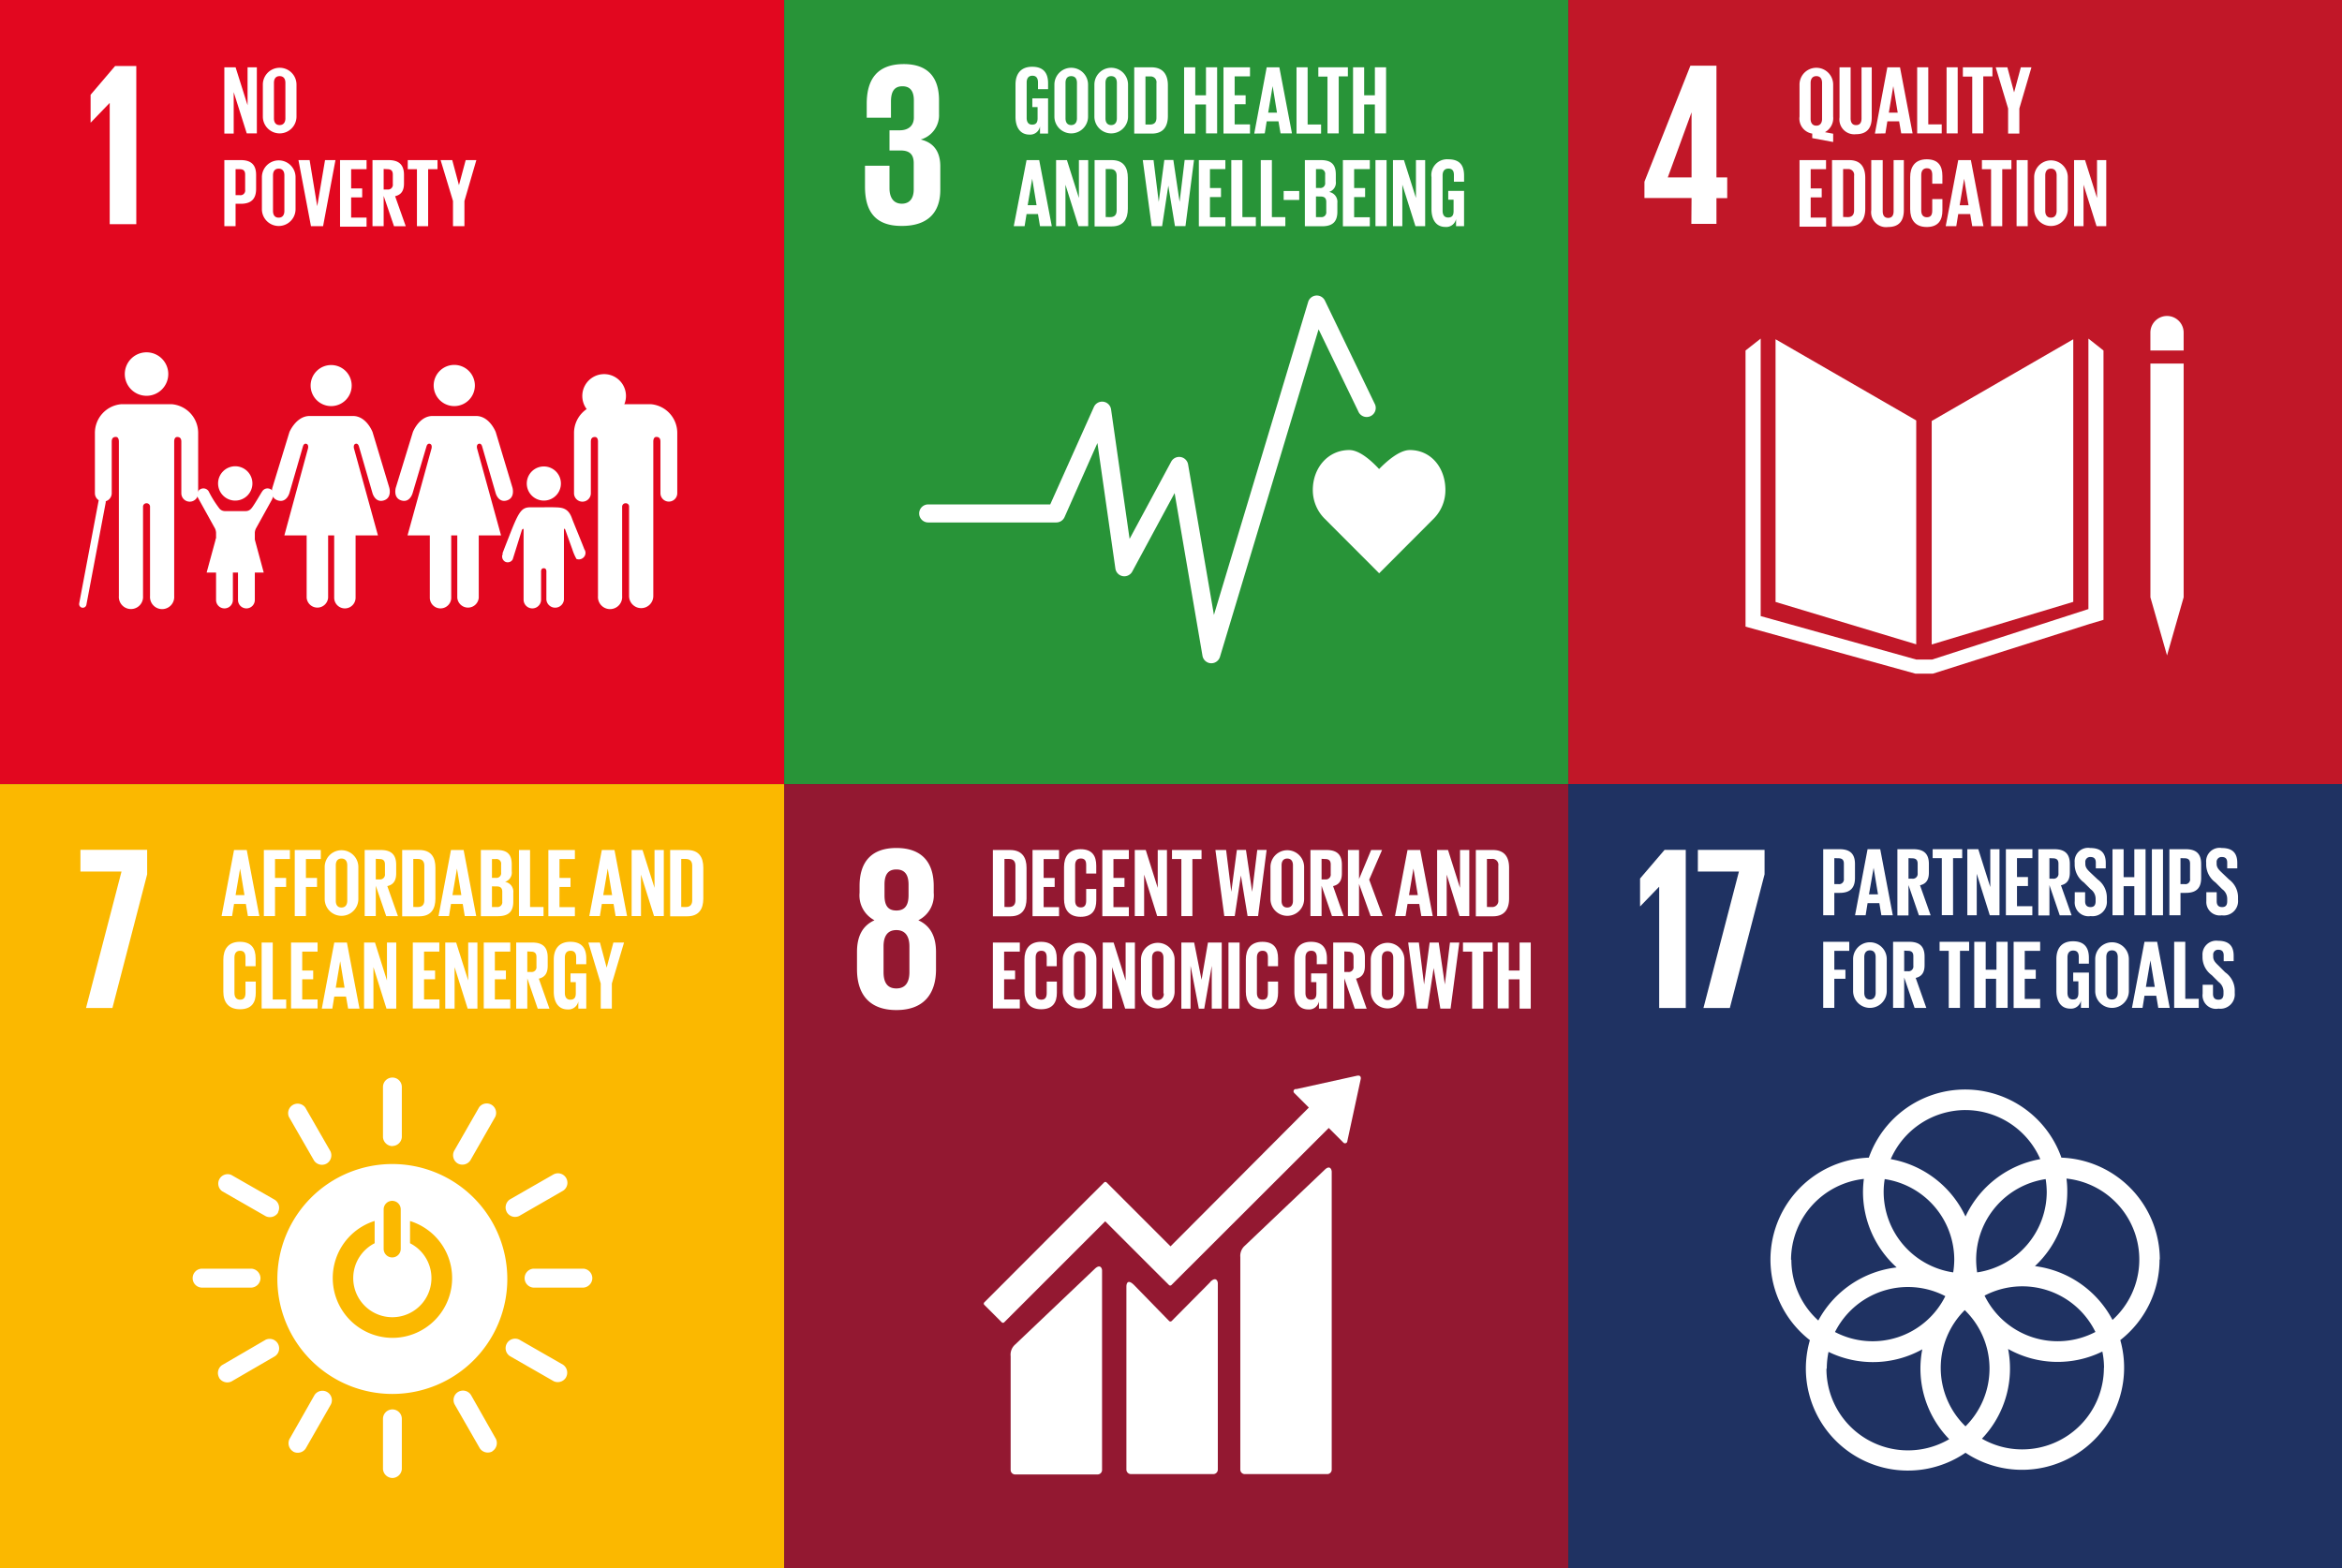 <?xml version="1.0" encoding="UTF-8"?> <svg xmlns="http://www.w3.org/2000/svg" xmlns:xlink="http://www.w3.org/1999/xlink" width="439" height="294" viewBox="0 0 439 294"><rect x="0" y="0" width="439" height="294" fill="#333333" stroke="none"/><defs><clipPath id="clip-sdg4en"><rect width="439" height="294"></rect></clipPath></defs><g id="sdg4en" clip-path="url(#clip-sdg4en)"><g id="Cele-EN-01"><g id="Background"><rect id="Rectangle_1" data-name="Rectangle 1" width="147" height="147" fill="#e2071f"></rect></g><g id="Icons" transform="translate(15.519 66.05)"><path id="Path_1" data-name="Path 1" d="M89.73,56.433a4.094,4.094,0,1,0,.063,0" transform="translate(7.963 -52.345)" fill="#fff"></path><path id="Path_2" data-name="Path 2" d="M99.714,60.06a5.4,5.4,0,0,1,4.921,5.4V76.74a1.577,1.577,0,0,1-3.154,0V67.05c0-.366-.1-.858-.77-.858-.454,0-.555.492-.568.807V96.018a2.271,2.271,0,0,1-4.542,0V79.3a.606.606,0,0,0-.643-.669h0a.631.631,0,0,0-.656.669v16.73a2.271,2.271,0,1,1-4.529,0V67.012c0-.315-.114-.807-.568-.807-.669,0-.77.492-.77.858v9.69a1.577,1.577,0,0,1-3.154,0V65.46a5.413,5.413,0,0,1,4.933-5.4h9.437" transform="translate(6.798 -50.332)" fill="#fff"></path><path id="Path_3" data-name="Path 3" d="M72.152,58.081a3.861,3.861,0,1,0-3.861,3.861,3.861,3.861,0,0,0,3.861-3.861" transform="translate(1.342 -51.861)" fill="#fff"></path><path id="Path_4" data-name="Path 4" d="M62.025,64.825l-3.2,10.422s-.568,1.918,1.047,2.4,2.107-1.388,2.107-1.388l2.586-8.706s.139-.669.643-.53.315.871.315.871l-4.5,16.3H65.2V95.876a2.006,2.006,0,1,0,4.012,0V84.192h1.136V95.876a2.019,2.019,0,0,0,4.025,0V84.192h4.176l-4.492-16.3s-.189-.719.315-.871.643.53.643.53l2.523,8.706s.479,1.867,2.094,1.388,1.06-2.4,1.06-2.4L77.556,64.825s-1.148-3.015-3.684-3.015H65.709c-2.523,0-3.684,3.015-3.684,3.015" transform="translate(-0.151 -49.874)" fill="#fff"></path><path id="Path_5" data-name="Path 5" d="M53.846,58.075a3.848,3.848,0,1,0-3.785,3.861,3.848,3.848,0,0,0,3.785-3.861" transform="translate(-3.442 -51.855)" fill="#fff"></path><path id="Path_6" data-name="Path 6" d="M43.683,64.825,40.491,75.247s-.58,1.918,1.047,2.4,2.145-1.388,2.145-1.388l2.523-8.706s.139-.669.643-.53.315.871.315.871l-4.429,16.3h4.176V95.876a2.019,2.019,0,0,0,4.025,0V84.192h1.136V95.876a2.006,2.006,0,1,0,4.012,0V84.192h4.189l-4.492-16.3s-.189-.719.3-.871.643.53.643.53l2.523,8.706s.492,1.867,2.107,1.388,1.047-2.4,1.047-2.4L59.265,64.825s-1.136-3.015-3.672-3.015H47.468c-2.523,0-3.785,3.015-3.785,3.015" transform="translate(-4.949 -49.874)" fill="#fff"></path><path id="Path_7" data-name="Path 7" d="M81.465,75.715a3.2,3.2,0,1,0-2.271-.943,3.217,3.217,0,0,0,2.271.943" transform="translate(4.961 -47.919)" fill="#fff"></path><path id="Path_8" data-name="Path 8" d="M74.739,84.077a1.11,1.11,0,0,0,.467,1.527,1.072,1.072,0,0,0,1.375-.454l1.741-5.564s.3-.366.3,0V92.694h0a1.64,1.64,0,0,0,3.28,0V87.521s-.088-.719.5-.719.492.719.492.719v5.173a1.653,1.653,0,0,0,3.293,0V79.6c0-.379.214-.1.214-.1l1.363,3.785a9.475,9.475,0,0,0,.77,1.779,1.262,1.262,0,0,0,1.59-.656,1.173,1.173,0,0,0-.126-1.173h0c0-.114-2.044-5.047-2.284-5.715C87,75.4,85.69,75.421,84.416,75.383s-2.019,0-2.019,0H79.874c-1.7,0-2.208.908-4.05,5.652-.265.681-1.148,2.9-1.161,3.028Z" transform="translate(4.004 -46.327)" fill="#fff"></path><path id="Path_9" data-name="Path 9" d="M26.691,56.438A4.075,4.075,0,1,0,22.615,60.5a4.075,4.075,0,0,0,4.075-4.063" transform="translate(-10.667 -52.35)" fill="#fff"></path><path id="Path_10" data-name="Path 10" d="M19.021,60.06a5.4,5.4,0,0,0-4.921,5.4V76.74a1.577,1.577,0,0,0,3.154,0V67.05c0-.366.1-.858.77-.858.454,0,.555.492.568.807V96.018a2.271,2.271,0,1,0,4.529,0V79.3a.631.631,0,0,1,.656-.669h0a.631.631,0,0,1,.656.669v16.73a2.271,2.271,0,1,0,4.529,0V67.012c0-.315.114-.807.568-.807.669,0,.77.492.77.858v9.69a1.577,1.577,0,0,0,3.154,0V65.46a5.4,5.4,0,0,0-4.933-5.4H19.084" transform="translate(-11.829 -50.332)" fill="#fff"></path><line id="Line_1" data-name="Line 1" x1="3.621" y2="19.153" transform="translate(0 28.048)" fill="none" stroke="#fff" stroke-linecap="round" stroke-miterlimit="10" stroke-width="1.372"></line><path id="Path_11" data-name="Path 11" d="M31.447,73.113a1.148,1.148,0,0,0-.984-.543,1.173,1.173,0,0,0-1.173,1.161,2.157,2.157,0,0,0,.114.517L32.646,80.1a2.145,2.145,0,0,1,.189.77V93.489h0a1.577,1.577,0,1,0,3.154,0V88.53s-.088-.707.479-.707.479.707.479.707v4.958a1.577,1.577,0,1,0,3.154,0V80.872a2.044,2.044,0,0,1,.2-.77l2.99-5.4a5.311,5.311,0,0,0,.366-.971,1.173,1.173,0,0,0-1.173-1.161,1.148,1.148,0,0,0-.984.543h0c-.1.076-1.59,2.738-2.082,3.243a1.35,1.35,0,0,1-1,.467H34.476a1.35,1.35,0,0,1-1-.467A19.919,19.919,0,0,1,31.447,73.113Z" transform="translate(-7.854 -47.058)" fill="#fff"></path><path id="Path_12" data-name="Path 12" d="M35.6,75.715A3.217,3.217,0,1,0,32.4,72.5a3.217,3.217,0,0,0,3.2,3.217" transform="translate(-7.04 -47.919)" fill="#fff"></path><path id="Path_13" data-name="Path 13" d="M36.05,77.94l3.634,2.65L41.4,86.936H30.7l1.729-6.346Z" transform="translate(-7.485 -45.653)" fill="#fff"></path></g><g id="NUMBERS_ONLY" data-name="NUMBERS ONLY" transform="translate(16.982 12.377)"><path id="Path_14" data-name="Path 14" d="M17.005,16.762h.038v22.7h4.984V9.81H18.053L13.46,15.2v5.2H13.5Z" transform="translate(-13.46 -9.81)" fill="#fff"></path></g><g id="Text_layer" data-name="Text layer" transform="translate(42.052 12.617)"><path id="Path_15" data-name="Path 15" d="M35.084,14.656v7.772H33.33V10h2.107l2.246,7.116V10h1.741V22.39H37.531Z" transform="translate(-33.33 -10)" fill="#fff"></path><path id="Path_16" data-name="Path 16" d="M39.05,19.217V13.224a3.154,3.154,0,0,1,6.308,0v5.993a3.154,3.154,0,1,1-6.308,0Zm4.227.328V12.9c0-.744-.328-1.262-1.085-1.262s-1.06.543-1.06,1.262v6.649c0,.744.328,1.262,1.06,1.262S43.277,20.29,43.277,19.545Z" transform="translate(-31.833 -9.982)" fill="#fff"></path><path id="Path_17" data-name="Path 17" d="M33.33,23.79h3.091c2.094,0,2.864,1.047,2.864,2.776v2.612c0,1.741-.77,2.8-2.864,2.8h-.984v4.2H33.33Zm2.107,1.7v4.87h.77a.883.883,0,0,0,1.022-1.022V26.49c0-.669-.3-1-1.022-1Z" transform="translate(-33.33 -6.391)" fill="#fff"></path><path id="Path_18" data-name="Path 18" d="M38.91,32.977V26.984a3.154,3.154,0,0,1,6.308,0v5.993a3.154,3.154,0,1,1-6.308,0Zm4.214.328V26.644c0-.744-.328-1.262-1.072-1.262s-1.06.53-1.06,1.262v6.662c0,.744.328,1.262,1.06,1.262S43.124,34.05,43.124,33.305Z" transform="translate(-31.87 -6.381)" fill="#fff"></path><path id="Path_19" data-name="Path 19" d="M51.279,23.79,48.958,36.18H46.687L44.34,23.79h2.094l1.426,8.643h0l1.464-8.643Z" transform="translate(-30.449 -6.391)" fill="#fff"></path><path id="Path_20" data-name="Path 20" d="M50.52,23.79h4.971v1.7H52.6V29.1h2.069V30.78H52.6v3.785h2.889v1.7H50.52Z" transform="translate(-28.831 -6.391)" fill="#fff"></path><path id="Path_21" data-name="Path 21" d="M57.434,30.5V36.18H55.34V23.79h3.028c2.107,0,2.877,1.047,2.877,2.776v1.59c0,1.337-.479,2.12-1.665,2.4l1.993,5.627h-2.2Zm0-5.047V29.3h.694a.9.9,0,0,0,1.022-1.022V26.49c0-.669-.3-1-1.022-1Z" transform="translate(-27.57 -6.391)" fill="#fff"></path><path id="Path_22" data-name="Path 22" d="M60.58,23.79h5.577v1.7H64.4V36.18H62.3V25.493H60.58Z" transform="translate(-26.199 -6.391)" fill="#fff"></path><path id="Path_23" data-name="Path 23" d="M69.926,31.461V36.18H67.782V31.461L65.46,23.79h2.183L68.9,28.484h0l1.262-4.694H72.16Z" transform="translate(-24.922 -6.391)" fill="#fff"></path></g></g><g id="Cele-EN-03" transform="translate(147)"><g id="Background-2" data-name="Background"><rect id="Rectangle_2" data-name="Rectangle 2" width="146.987" height="147" fill="#289438"></rect></g><g id="Icons-2" data-name="Icons" transform="translate(25.335 55.401)"><path id="Path_24" data-name="Path 24" d="M103.385,74.364c0-4.138-2.65-7.494-6.674-7.494-2.006,0-4.429,2.208-5.753,3.558-1.262-1.35-3.571-3.558-5.589-3.558-4.012,0-6.838,3.356-6.838,7.494a7.57,7.57,0,0,0,2.132,5.286h0L90.97,89.972l10.3-10.321h0A7.57,7.57,0,0,0,103.385,74.364Z" transform="translate(-4.784 -37.901)" fill="#fff"></path><path id="Path_25" data-name="Path 25" d="M74.812,112.849h-.1a1.691,1.691,0,0,1-1.565-1.4l-5.223-30.5-7.936,14.7a1.691,1.691,0,0,1-3.167-.555L53.452,71.566,47.295,85.445a1.7,1.7,0,0,1-1.552,1.009H21.771a1.691,1.691,0,1,1,0-3.381H44.607l8.176-18.244a1.691,1.691,0,0,1,3.23.442l3.47,24.262,7.81-14.5a1.7,1.7,0,0,1,3.154.53l4.845,28.224L92.955,45.109a1.691,1.691,0,0,1,3.142-.24l9.3,19.266a1.7,1.7,0,1,1-3.053,1.476L94.911,50.244,76.427,111.638A1.691,1.691,0,0,1,74.812,112.849Z" transform="translate(-20.08 -43.91)" fill="#fff"></path></g><g id="NUMBERS_ONLY-2" data-name="NUMBERS ONLY" transform="translate(15.14 12.011)"><path id="Path_26" data-name="Path 26" d="M18.9,39.864c5.047,0,7.217-2.675,7.217-6.775V28.71c0-2.7-1.173-4.454-3.672-5.047a4.731,4.731,0,0,0,3.432-4.782V16.3c0-4.189-2.006-6.775-6.6-6.775-5.16,0-6.952,3.066-6.952,7.431v2.624H16.87V16.56c0-1.829.58-2.877,2.145-2.877s2.145,1.047,2.145,2.662v3.192c0,1.565-1.047,2.4-2.662,2.4H16.593V25.72h2.094c1.754,0,2.448.82,2.448,2.4v4.9c0,1.577-.694,2.675-2.233,2.675s-2.309-1.136-2.309-2.889V28.584H12V32.47c0,4.5,1.779,7.394,6.851,7.394" transform="translate(-12 -9.52)" fill="#fff"></path></g><g id="Text_layer-2" data-name="Text layer" transform="translate(43.024 12.516)"><path id="Path_27" data-name="Path 27" d="M37.514,15.837h2.952v6.611H38.953V21.1a1.867,1.867,0,0,1-1.968,1.539c-1.792,0-2.624-1.426-2.624-3.343V13.263c0-1.943.934-3.343,3.129-3.343s2.978,1.262,2.978,3.1v1.1H38.574V12.86c0-.77-.3-1.262-1.047-1.262s-1.072.53-1.072,1.262v6.649c0,.744.3,1.262,1.022,1.262s1.022-.379,1.022-1.186V17.478h-.984Z" transform="translate(-34.032 -9.92)" fill="#fff"></path><path id="Path_28" data-name="Path 28" d="M40.14,19.217V13.224a3.154,3.154,0,1,1,6.308,0v5.993a3.154,3.154,0,1,1-6.308,0Zm4.227.328V12.9c0-.757-.328-1.262-1.085-1.262s-1.06.53-1.06,1.262v6.649c0,.744.328,1.262,1.06,1.262s1.085-.517,1.085-1.262Z" transform="translate(-32.519 -9.881)" fill="#fff"></path><path id="Path_29" data-name="Path 29" d="M46.08,19.217V13.224a3.154,3.154,0,0,1,6.308,0v5.993a3.154,3.154,0,1,1-6.308,0Zm4.214.328V12.9c0-.757-.328-1.262-1.072-1.262s-1.06.53-1.06,1.262v6.649c0,.744.328,1.262,1.06,1.262s1.072-.517,1.072-1.262Z" transform="translate(-30.965 -9.881)" fill="#fff"></path><path id="Path_30" data-name="Path 30" d="M58.308,13.369v5.741c0,1.893-.782,3.318-3.015,3.318H52V10h3.2C57.463,10,58.308,11.451,58.308,13.369Zm-3.331,7.356c.858,0,1.186-.5,1.186-1.262V12.978a1.085,1.085,0,0,0-1.186-1.262h-.871v9.008Z" transform="translate(-29.416 -9.899)" fill="#fff"></path><path id="Path_31" data-name="Path 31" d="M63.51,16.965H61.5v5.463H59.41V10H61.5v5.249H63.51V10H65.6V22.39H63.51Z" transform="translate(-27.477 -9.899)" fill="#fff"></path><path id="Path_32" data-name="Path 32" d="M65.26,10h4.971v1.7H67.354v3.545h2.057v1.678H67.354v3.785h2.877v1.7H65.26Z" transform="translate(-25.946 -9.899)" fill="#fff"></path><path id="Path_33" data-name="Path 33" d="M69.83,22.428,72.164,10h2.372L76.9,22.39H74.763l-.391-2.258H72.164L71.8,22.39ZM72.442,18.5h1.653l-.82-4.971h0Z" transform="translate(-24.75 -9.899)" fill="#fff"></path><path id="Path_34" data-name="Path 34" d="M76.11,10h2.082V20.724h2.523v1.7H76.11Z" transform="translate(-23.106 -9.899)" fill="#fff"></path><path id="Path_35" data-name="Path 35" d="M79.35,10h5.539v1.7H83.173V22.39H81.066V11.741H79.35Z" transform="translate(-22.258 -9.899)" fill="#fff"></path><path id="Path_36" data-name="Path 36" d="M88.6,16.965H86.592v5.463H84.51V10h2.082v5.249H88.6V10H90.7V22.39H88.6Z" transform="translate(-20.908 -9.899)" fill="#fff"></path><path id="Path_37" data-name="Path 37" d="M34.1,36.18l2.4-12.39h2.372l2.359,12.39H39.021l-.379-2.271H36.5l-.366,2.271Zm2.612-3.936h1.665l-.82-4.971h0Z" transform="translate(-34.1 -6.29)" fill="#fff"></path><path id="Path_38" data-name="Path 38" d="M42.144,28.4V36.18H40.39V23.79h2.031l2.246,7.1v-7.1h1.741V36.18H44.591Z" transform="translate(-32.454 -6.29)" fill="#fff"></path><path id="Path_39" data-name="Path 39" d="M52.343,27.108v5.779c0,1.905-.795,3.331-3.015,3.331H46.11V23.79h3.217C51.548,23.79,52.343,25.19,52.343,27.108Zm-3.28,7.368c.858,0,1.186-.517,1.186-1.262V26.73c0-.732-.328-1.262-1.186-1.262h-.871v9Z" transform="translate(-30.957 -6.29)" fill="#fff"></path><path id="Path_40" data-name="Path 40" d="M58.064,28.527l-1.173,7.658H54.935L53.27,23.8h2.019l.972,7.835h0l1.047-7.86H59l1.173,7.86h0l.946-7.86h1.754l-1.6,12.39H59.3L58.039,28.5Z" transform="translate(-29.083 -6.296)" fill="#fff"></path><path id="Path_41" data-name="Path 41" d="M61.6,23.79h4.971v1.691H63.682v3.545h2.069v1.691H63.682V34.5h2.889v1.7H61.6Z" transform="translate(-26.903 -6.29)" fill="#fff"></path><path id="Path_42" data-name="Path 42" d="M66.42,23.79H68.5V34.477h2.523v1.7H66.42Z" transform="translate(-25.642 -6.29)" fill="#fff"></path><path id="Path_43" data-name="Path 43" d="M70.8,23.79h2.082V34.477h2.523v1.7H70.8Z" transform="translate(-24.496 -6.29)" fill="#fff"></path><path id="Path_44" data-name="Path 44" d="M74.2,28.38h2.915v1.678H74.2Z" transform="translate(-23.606 -5.089)" fill="#fff"></path><path id="Path_45" data-name="Path 45" d="M77.35,23.79h3.015c2.094,0,2.788.972,2.788,2.725v1.262a1.817,1.817,0,0,1-1.262,1.981,1.88,1.88,0,0,1,1.552,2.069v1.64c0,1.754-.782,2.725-2.864,2.725H77.35Zm2.082,5.223h.719a.883.883,0,0,0,1-1.009V26.49a.883.883,0,0,0-1.009-1.009h-.707Zm0,1.59v3.873h.908a.9.9,0,0,0,1.022-1.009V31.625c0-.669-.315-1.009-1.047-1.009Z" transform="translate(-22.782 -6.29)" fill="#fff"></path><path id="Path_46" data-name="Path 46" d="M83,23.79h5.047v1.691h-2.94v3.545h2.057v1.691H85.107V34.5h2.94v1.7H83Z" transform="translate(-21.303 -6.29)" fill="#fff"></path><path id="Path_47" data-name="Path 47" d="M87.84,23.79h2.082V36.18H87.84Z" transform="translate(-20.037 -6.29)" fill="#fff"></path><path id="Path_48" data-name="Path 48" d="M92.194,28.4V36.18H90.44V23.79H92.5l2.246,7.1v-7.1h1.729V36.18H94.654Z" transform="translate(-19.356 -6.29)" fill="#fff"></path><path id="Path_49" data-name="Path 49" d="M99.308,29.589h2.965v6.624h-1.5v-1.35a1.867,1.867,0,0,1-1.993,1.489c-1.792,0-2.612-1.426-2.612-3.343V27.015A2.94,2.94,0,0,1,99.3,23.672c2.3,0,2.978,1.262,2.978,3.1v1.1h-1.905V26.611c0-.757-.29-1.2-1.035-1.2s-1.085.53-1.085,1.262v6.649c0,.757.315,1.262,1.035,1.262s1.022-.391,1.022-1.186V31.242h-1Z" transform="translate(-17.865 -6.323)" fill="#fff"></path></g></g><g id="Cele-EN-04" transform="translate(293.987)"><g id="Background-3" data-name="Background"><rect id="Rectangle_3" data-name="Rectangle 3" width="147" height="147" fill="#c11728"></rect></g><g id="Icons-3" data-name="Icons" transform="translate(33.208 59.237)"><path id="Path_50" data-name="Path 50" d="M57.149,65.626,30.78,50.41V99.654L57.149,107.6Z" transform="translate(-25.153 -46.045)" fill="#fff"></path><path id="Path_51" data-name="Path 51" d="M53.98,65.727v41.9l26.533-7.987V50.41Z" transform="translate(-19.082 -46.045)" fill="#fff"></path><path id="Path_52" data-name="Path 52" d="M87.24,97.839h-.77l3.116,10.9,3.116-10.9h0V54.02H86.47V97.839Z" transform="translate(-10.579 -45.1)" fill="#fff"></path><path id="Path_53" data-name="Path 53" d="M93.417,52.543,90.591,50.31v50.707l-29.3,9.463H58.317L29.159,102.33V50.31L26.32,52.543v51.767l31.858,8.819h3.255l29.385-9.324,2.6-.77Z" transform="translate(-26.32 -46.071)" fill="#fff"></path><path id="Path_54" data-name="Path 54" d="M92.7,50.066a3.116,3.116,0,1,0-6.233,0v3.356H92.7Z" transform="translate(-10.579 -46.95)" fill="#fff"></path></g><g id="NUMBERS_ONLY-3" data-name="NUMBERS ONLY" transform="translate(14.257 12.314)"><path id="Path_55" data-name="Path 55" d="M20.094,39.41H24.8V34.59h2.019V30.7H24.8V9.76H19.917L11.3,31.512v3.053h8.832ZM15.678,30.7l4.454-12.2h0V30.7Z" transform="translate(-11.3 -9.76)" fill="#fff"></path></g><g id="Text_layer-3" data-name="Text layer" transform="translate(43.301 12.617)"><path id="Path_56" data-name="Path 56" d="M36.73,23.255v-.845a2.851,2.851,0,0,1-2.385-3.192V13.224a3.154,3.154,0,1,1,6.308,0v5.993a2.99,2.99,0,0,1-1.539,2.927l1.539.29v1.552Zm1.842-3.6V12.9c0-.744-.328-1.262-1.072-1.262s-1.072.543-1.072,1.262v6.763c0,.732.341,1.262,1.072,1.262S38.572,20.391,38.572,19.659Z" transform="translate(-34.32 -9.982)" fill="#fff"></path><path id="Path_57" data-name="Path 57" d="M46.329,10v9.387c0,1.918-.82,3.154-2.94,3.154a2.788,2.788,0,0,1-3.1-3.154V10h2.082v9.576c0,.732.29,1.262,1.022,1.262s1.022-.492,1.022-1.262V10Z" transform="translate(-32.766 -10)" fill="#fff"></path><path id="Path_58" data-name="Path 58" d="M45.54,22.428,47.874,10h2.372l2.359,12.39H50.473l-.391-2.258H47.874l-.366,2.258ZM48.152,18.5h1.665l-.833-4.971h0Z" transform="translate(-31.384 -10)" fill="#fff"></path><path id="Path_59" data-name="Path 59" d="M51.82,10H53.9V20.7h2.523V22.39H51.82Z" transform="translate(-29.74 -10)" fill="#fff"></path><path id="Path_60" data-name="Path 60" d="M56.19,10h2.082V22.39H56.19Z" transform="translate(-28.597 -10)" fill="#fff"></path><path id="Path_61" data-name="Path 61" d="M58.61,10h5.539v1.7H62.433V22.39H60.364V11.741H58.61Z" transform="translate(-27.964 -10)" fill="#fff"></path><path id="Path_62" data-name="Path 62" d="M67.919,17.722v4.706H65.812V17.722L63.49,10h2.183l1.262,4.706h0L68.2,10H70.19Z" transform="translate(-26.687 -10)" fill="#fff"></path><path id="Path_63" data-name="Path 63" d="M34.34,23.79h4.971v1.7H36.434V29.1H38.5V30.78H36.434v3.785h2.889v1.7H34.34Z" transform="translate(-34.315 -6.391)" fill="#fff"></path><path id="Path_64" data-name="Path 64" d="M45.4,27.121v5.766c0,1.905-.795,3.331-3.015,3.331H39.17V23.79h3.217C44.608,23.79,45.4,25.2,45.4,27.121Zm-3.28,7.356c.858,0,1.186-.5,1.186-1.262V26.73a1.085,1.085,0,0,0-1.186-1.262h-.871v8.983Z" transform="translate(-33.051 -6.391)" fill="#fff"></path><path id="Path_65" data-name="Path 65" d="M51.112,23.79v9.374c0,1.918-.82,3.167-2.94,3.167a2.8,2.8,0,0,1-3.167-3.167V23.79h2.145v9.576c0,.732.29,1.262,1.022,1.262s1.022-.492,1.022-1.262V23.79Z" transform="translate(-31.531 -6.391)" fill="#fff"></path><path id="Path_66" data-name="Path 66" d="M50.78,33.019V27.026c0-1.943.908-3.356,3.1-3.356s2.94,1.262,2.94,3.116V28.25H54.918V26.61c0-.77-.252-1.262-1-1.262s-1.06.53-1.06,1.262v6.662c0,.744.3,1.262,1.06,1.262s1-.479,1-1.262V31.127h1.905v2.145c0,1.766-.732,3.091-2.94,3.091S50.78,34.937,50.78,33.019Z" transform="translate(-30.013 -6.423)" fill="#fff"></path><path id="Path_67" data-name="Path 67" d="M56.06,36.18l2.347-12.39h2.372l2.359,12.39H61.031l-.379-2.271H58.407l-.366,2.271Zm2.612-3.924h1.665l-.82-4.971h0Z" transform="translate(-28.631 -6.391)" fill="#fff"></path><path id="Path_68" data-name="Path 68" d="M61.44,23.79h5.526v1.7H65.25V36.18H63.156V25.493H61.44Z" transform="translate(-27.223 -6.391)" fill="#fff"></path><path id="Path_69" data-name="Path 69" d="M66.59,23.79h2.082V36.18H66.59Z" transform="translate(-25.875 -6.391)" fill="#fff"></path><path id="Path_70" data-name="Path 70" d="M69.2,32.977V26.984a3.154,3.154,0,0,1,6.308,0v5.993a3.154,3.154,0,1,1-6.308,0Zm4.214.328V26.644c0-.744-.328-1.262-1.072-1.262s-1.06.53-1.06,1.262v6.662c0,.744.328,1.262,1.06,1.262s1.072-.517,1.072-1.262Z" transform="translate(-25.192 -6.381)" fill="#fff"></path><path id="Path_71" data-name="Path 71" d="M76.9,28.4V36.18H75.13V23.79h2.057l2.246,7.1v-7.1h1.729V36.18H79.344Z" transform="translate(-23.64 -6.391)" fill="#fff"></path></g></g><g id="Cele-EN-07" transform="translate(0 147)"><g id="Background-4" data-name="Background"><rect id="Rectangle_4" data-name="Rectangle 4" width="147" height="147" fill="#fbb800"></rect></g><g id="Icons-4" data-name="Icons" transform="translate(36.108 55.01)"><path id="Path_72" data-name="Path 72" d="M62.772,56.45A21.55,21.55,0,1,0,84.309,77.991,21.55,21.55,0,0,0,62.772,56.45m-1.64,8.5a1.6,1.6,0,1,1,3.2,0V72.36a1.6,1.6,0,1,1-3.2,0Zm1.64,24.086a11.216,11.216,0,0,1-3.331-21.916V71.3a7.33,7.33,0,1,0,6.636,0V67.137a11.2,11.2,0,0,1-3.306,21.9" transform="translate(-25.324 -40.237)" fill="#fff"></path><path id="Path_73" data-name="Path 73" d="M41.338,73.741A1.817,1.817,0,0,0,39.673,72H30.248a1.779,1.779,0,0,0,0,3.545h9.425a1.8,1.8,0,0,0,1.665-1.766" transform="translate(-28.619 -36.168)" fill="#fff"></path><path id="Path_74" data-name="Path 74" d="M90.633,73.741A1.8,1.8,0,0,0,89.005,72H79.568a1.779,1.779,0,0,0,0,3.545h9.437a1.8,1.8,0,0,0,1.628-1.8" transform="translate(-15.712 -36.168)" fill="#fff"></path><path id="Path_75" data-name="Path 75" d="M58.666,105.767a1.8,1.8,0,0,0,1.766-1.665V94.676a1.766,1.766,0,0,0-3.533,0V104.1a1.8,1.8,0,0,0,1.766,1.665" transform="translate(-21.218 -30.696)" fill="#fff"></path><path id="Path_76" data-name="Path 76" d="M86.439,89.643a1.8,1.8,0,0,0-.555-2.359L77.7,82.59a1.779,1.779,0,0,0-1.754,3.091l8.188,4.694a1.8,1.8,0,0,0,2.309-.719" transform="translate(-16.451 -33.447)" fill="#fff"></path><path id="Path_77" data-name="Path 77" d="M43.716,101.534a1.8,1.8,0,0,0,2.359-.555l4.681-8.188a1.769,1.769,0,0,0-3.066-1.766l-4.656,8.188a1.817,1.817,0,0,0,.719,2.322" transform="translate(-24.89 -31.421)" fill="#fff"></path><path id="Path_78" data-name="Path 78" d="M74.621,101.5a1.817,1.817,0,0,0,.707-2.322L70.685,91a1.769,1.769,0,1,0-3.066,1.766l4.693,8.176a1.8,1.8,0,0,0,2.372.555" transform="translate(-18.474 -31.427)" fill="#fff"></path><path id="Path_79" data-name="Path 79" d="M32.582,89.7a1.8,1.8,0,0,0,2.322.719l8.176-4.744A1.779,1.779,0,0,0,41.313,82.6l-8.151,4.744a1.792,1.792,0,0,0-.555,2.359" transform="translate(-27.635 -33.441)" fill="#fff"></path><path id="Path_80" data-name="Path 80" d="M58.666,56.431a1.792,1.792,0,0,0,1.766-1.653V45.366a1.766,1.766,0,1,0-3.533,0V54.8a1.8,1.8,0,0,0,1.766,1.653" transform="translate(-21.218 -43.6)" fill="#fff"></path><path id="Path_81" data-name="Path 81" d="M43.611,65.127a1.8,1.8,0,0,0-.568-2.359l-8.188-4.681a1.766,1.766,0,0,0-1.7,3.066l8.188,4.693a1.817,1.817,0,0,0,2.322-.719" transform="translate(-27.623 -39.843)" fill="#fff"></path><path id="Path_82" data-name="Path 82" d="M68.18,58.695a1.8,1.8,0,0,0,2.359-.555l4.681-8.188a1.766,1.766,0,0,0-3.015-1.8l-4.694,8.188a1.8,1.8,0,0,0,.669,2.359" transform="translate(-18.492 -42.595)" fill="#fff"></path><path id="Path_83" data-name="Path 83" d="M50.027,58.71a1.792,1.792,0,0,0,.707-2.309l-4.706-8.188a1.779,1.779,0,0,0-3.066,1.766l4.706,8.176a1.792,1.792,0,0,0,2.359.555" transform="translate(-24.905 -42.585)" fill="#fff"></path><path id="Path_84" data-name="Path 84" d="M75.348,65.126a1.792,1.792,0,0,0,2.309.707l8.176-4.706a1.772,1.772,0,0,0-1.754-3.079L75.89,62.742a1.817,1.817,0,0,0-.543,2.372" transform="translate(-16.45 -39.88)" fill="#fff"></path></g><g id="NUMBERS_ONLY-4" data-name="NUMBERS ONLY" transform="translate(15.077 12.314)"><path id="Path_85" data-name="Path 85" d="M11.95,13.835h7.7L13,39.41h4.946l6.51-25.057V9.76H11.95Z" transform="translate(-11.95 -9.76)" fill="#fff"></path></g><g id="Text_layer-4" data-name="Text layer" transform="translate(41.535 12.352)"><path id="Path_86" data-name="Path 86" d="M32.92,22.18,35.254,9.79h2.385L40,22.18H37.853l-.379-2.271H35.254l-.366,2.271Zm2.624-3.936H37.21l-.82-4.971h0Z" transform="translate(-32.92 -9.79)" fill="#fff"></path><path id="Path_87" data-name="Path 87" d="M39.2,9.79h4.883v1.691H41.294v3.545h2.082v1.691H41.294V22.18H39.2Z" transform="translate(-31.277 -9.79)" fill="#fff"></path><path id="Path_88" data-name="Path 88" d="M43.79,9.79h4.883v1.691H45.884v3.545h2.082v1.691H45.884V22.18H43.79Z" transform="translate(-30.075 -9.79)" fill="#fff"></path><path id="Path_89" data-name="Path 89" d="M48.24,18.967V12.974a3.154,3.154,0,0,1,6.308,0v5.993a3.154,3.154,0,1,1-6.308,0Zm4.227.328V12.646c0-.744-.341-1.262-1.085-1.262s-1.06.53-1.06,1.262V19.3c0,.757.328,1.262,1.06,1.262S52.467,20.052,52.467,19.3Z" transform="translate(-28.911 -9.782)" fill="#fff"></path><path id="Path_90" data-name="Path 90" d="M56.262,16.49v5.69H54.18V9.79h3.028c2.107,0,2.877,1.035,2.877,2.776v1.59c0,1.337-.479,2.12-1.665,2.4l1.993,5.627h-2.2Zm0-5.047V15.3h.694a.908.908,0,0,0,1.022-1.022V12.49c0-.681-.315-1.009-1.022-1.009Z" transform="translate(-27.356 -9.79)" fill="#fff"></path><path id="Path_91" data-name="Path 91" d="M65.983,13.108v5.779c0,1.905-.782,3.331-3.015,3.331H59.75V9.79h3.217C65.2,9.79,65.983,11.19,65.983,13.108Zm-3.268,7.368c.858,0,1.186-.517,1.186-1.262V12.73c0-.732-.328-1.262-1.186-1.262h-.883v9Z" transform="translate(-25.899 -9.79)" fill="#fff"></path><path id="Path_92" data-name="Path 92" d="M65.15,22.18,67.484,9.79h2.372l2.359,12.39H70.071l-.379-2.271H67.484l-.366,2.271Zm2.612-3.936h1.665l-.82-4.971h0Z" transform="translate(-24.486 -9.79)" fill="#fff"></path><path id="Path_93" data-name="Path 93" d="M71.44,9.79h3.015c2.082,0,2.776.959,2.776,2.725v1.262a1.817,1.817,0,0,1-1.262,1.981,1.867,1.867,0,0,1,1.552,2.057v1.653c0,1.754-.782,2.725-2.864,2.725H71.44Zm2.082,5.223h.732A.883.883,0,0,0,75.238,14V12.49a.883.883,0,0,0-1.009-1.009h-.707Zm0,1.59v3.873h.908a.9.9,0,0,0,1.022-1.009V17.625c0-.669-.3-1.009-1.035-1.009Z" transform="translate(-22.84 -9.79)" fill="#fff"></path><path id="Path_94" data-name="Path 94" d="M77.1,9.79h2.082V20.477h2.523v1.7H77.1Z" transform="translate(-21.358 -9.79)" fill="#fff"></path><path id="Path_95" data-name="Path 95" d="M81.47,9.79h4.971v1.691H83.552v3.545h2.069v1.691H83.552V20.5h2.889v1.7H81.47Z" transform="translate(-20.215 -9.79)" fill="#fff"></path><path id="Path_96" data-name="Path 96" d="M87.55,22.18,89.9,9.79h2.372l2.359,12.39H92.483L92.1,19.909H89.9l-.366,2.271Zm2.612-3.936h1.665l-.82-4.971h0Z" transform="translate(-18.624 -9.79)" fill="#fff"></path><path id="Path_97" data-name="Path 97" d="M95.594,14.4V22.18H93.84V9.79h2.044l2.246,7.1V9.79h1.741V22.18H98.041Z" transform="translate(-16.978 -9.79)" fill="#fff"></path><path id="Path_98" data-name="Path 98" d="M105.78,13.108v5.779c0,1.905-.782,3.331-3.015,3.331h-3.2V9.79h3.2C105,9.79,105.78,11.19,105.78,13.108Zm-3.268,7.368c.858,0,1.186-.517,1.186-1.262V12.73c0-.732-.328-1.262-1.186-1.262h-.871v9Z" transform="translate(-15.481 -9.79)" fill="#fff"></path><path id="Path_99" data-name="Path 99" d="M33.18,32.767V26.773c0-1.943.921-3.343,3.1-3.343s2.952,1.262,2.952,3.1V28H37.331V26.37c0-.77-.252-1.262-1.009-1.262s-1.06.53-1.06,1.262v6.649c0,.744.315,1.262,1.06,1.262s1.009-.467,1.009-1.262V30.887h1.93v2.094c0,1.779-.732,3.091-2.952,3.091S33.18,34.684,33.18,32.767Z" transform="translate(-32.852 -6.22)" fill="#fff"></path><path id="Path_100" data-name="Path 100" d="M38.87,23.54h2.082V34.214h2.523V35.9H38.87Z" transform="translate(-31.363 -6.192)" fill="#fff"></path><path id="Path_101" data-name="Path 101" d="M43.24,23.54h4.971v1.7H45.334v3.545h2.057v1.64H45.334v3.785h2.877V35.9H43.24Z" transform="translate(-30.219 -6.192)" fill="#fff"></path><path id="Path_102" data-name="Path 102" d="M47.81,35.93l2.334-12.39h2.372l2.359,12.39H52.743l-.391-2.258H50.144l-.366,2.258Zm2.612-3.924h1.653l-.82-4.971h0Z" transform="translate(-29.023 -6.192)" fill="#fff"></path><path id="Path_103" data-name="Path 103" d="M55.844,28.145V35.93H54.09V23.54h2.044l2.246,7.116V23.54h1.741V35.93H58.291Z" transform="translate(-27.38 -6.192)" fill="#fff"></path><path id="Path_104" data-name="Path 104" d="M61.33,23.54H66.3v1.7H63.437v3.545h2.069v1.64H63.437v3.785h2.889V35.9h-5Z" transform="translate(-25.485 -6.192)" fill="#fff"></path><path id="Path_105" data-name="Path 105" d="M67.9,28.145V35.93H66.15V23.54h2.044l2.258,7.116V23.54h1.729V35.93H70.351Z" transform="translate(-24.224 -6.192)" fill="#fff"></path><path id="Path_106" data-name="Path 106" d="M71.87,23.54h4.971v1.7H73.952v3.545h2.069v1.64H73.952v3.785h2.889V35.9H71.87Z" transform="translate(-22.727 -6.192)" fill="#fff"></path><path id="Path_107" data-name="Path 107" d="M78.772,30.252V35.93H76.69V23.54h3.041c2.094,0,2.864,1.047,2.864,2.776v1.59c0,1.337-.479,2.12-1.665,2.4l1.993,5.627h-2.2Zm0-5.047v3.848h.694a.9.9,0,0,0,1.022-1.022V26.253c0-.681-.3-1.009-1.022-1.009Z" transform="translate(-21.466 -6.192)" fill="#fff"></path><path id="Path_108" data-name="Path 108" d="M85.412,29.347h2.952v6.611H86.875v-1.35a1.88,1.88,0,0,1-1.993,1.5c-1.792,0-2.612-1.426-2.612-3.343V26.773c0-1.943.934-3.343,3.116-3.343s2.978,1.262,2.978,3.1v1.1H86.471V26.37c0-.77-.29-1.262-1.047-1.262s-1.072.53-1.072,1.262v6.649c0,.744.3,1.262,1.022,1.262S86.4,33.9,86.4,33.095V30.988h-.984Z" transform="translate(-20.005 -6.22)" fill="#fff"></path><path id="Path_109" data-name="Path 109" d="M91.813,31.224V35.93H89.732V31.224L87.41,23.54h2.17l1.262,4.706h0L92.1,23.54H94.1Z" transform="translate(-18.66 -6.192)" fill="#fff"></path></g></g><g id="Cele-EN-08" transform="translate(147 147)"><g id="Background-5" data-name="Background"><rect id="Rectangle_5" data-name="Rectangle 5" width="147" height="147" fill="#931831"></rect></g><g id="Icons-5" data-name="Icons" transform="translate(37.406 54.644)"><path id="Path_110" data-name="Path 110" d="M83.559,57.412,68.608,71.631a2.523,2.523,0,0,0-.845,2.132V113.6a.845.845,0,0,0,.845.845H84.051a.845.845,0,0,0,.845-.845V57.778c0-.479-.366-1.337-1.337-.366" transform="translate(-19.676 -39.736)" fill="#fff"></path><path id="Path_111" data-name="Path 111" d="M49.44,72.086,34.5,86.293a2.523,2.523,0,0,0-.858,2.2v21.323a.845.845,0,0,0,.858.845H49.932a.845.845,0,0,0,.845-.845V72.44c0-.467-.366-1.262-1.337-.353" transform="translate(-28.606 -35.888)" fill="#fff"></path><path id="Path_112" data-name="Path 112" d="M100.318,43.752a.467.467,0,0,0-.126-.328.391.391,0,0,0-.278-.114h-.2L88.269,45.833h-.214a.4.4,0,0,0-.214.114.429.429,0,0,0,0,.618l.126.126L90.578,49.3,64.65,75.319,52.677,63.346a.328.328,0,0,0-.479,0l-3.255,3.243h0L29.752,85.816a.328.328,0,0,0,0,.479l3.255,3.255a.328.328,0,0,0,.479,0L52.412,70.626,61.1,79.319h0l3.255,3.243a.328.328,0,0,0,.479,0L94.312,53.126l2.75,2.75a.429.429,0,0,0,.606,0,.379.379,0,0,0,.126-.29h0L100.318,43.9Z" transform="translate(-29.647 -43.31)" fill="#fff"></path><path id="Path_113" data-name="Path 113" d="M66.548,74.112,59.319,81.4a.353.353,0,0,1-.467,0L52.3,74.68c-1.262-1.262-1.464-.227-1.464.24V109.25a.845.845,0,0,0,.845.845H67.128a.845.845,0,0,0,.845-.845v-34.9c0-.467-.366-1.337-1.426-.278" transform="translate(-24.102 -35.391)" fill="#fff"></path></g><g id="NUMBERS_ONLY-5" data-name="NUMBERS ONLY" transform="translate(13.639 11.973)"><path id="Path_114" data-name="Path 114" d="M25.622,32.226V28.983c0-2.839-1-4.9-3.318-5.943a5.223,5.223,0,0,0,2.889-5.16V16.619c0-4.63-2.41-7.129-7-7.129s-6.9,2.523-6.9,7.129V17.88a5.249,5.249,0,0,0,2.8,5.16c-2.322,1.047-3.28,3.1-3.28,5.943v3.243c0,4.5,2.145,7.646,7.381,7.646s7.431-3.142,7.431-7.646M15.97,16.354c0-1.792.606-2.839,2.221-2.839s2.284,1.047,2.284,2.839V18.36c0,1.792-.618,2.851-2.284,2.851s-2.221-1.06-2.221-2.851Zm4.668,16.4c0,1.792-.656,3.066-2.448,3.066s-2.4-1.262-2.4-3.066v-4.82c0-1.792.656-3.053,2.4-3.053s2.448,1.262,2.448,3.053Z" transform="translate(-10.81 -9.49)" fill="#fff"></path></g><g id="Text_layer-5" data-name="Text layer" transform="translate(39.113 12.201)"><path id="Path_115" data-name="Path 115" d="M37.308,13.108v5.779c0,1.905-.782,3.331-3.015,3.331H31V9.79h3.217C36.463,9.79,37.308,11.19,37.308,13.108Zm-3.268,7.368c.858,0,1.186-.517,1.186-1.262V12.73c0-.732-.328-1.262-1.186-1.262H33.17v9Z" transform="translate(-31 -9.639)" fill="#fff"></path><path id="Path_116" data-name="Path 116" d="M36.89,9.79h4.971v1.691H38.972v3.545h2.069v1.691H38.972V20.5h2.889v1.7H36.89Z" transform="translate(-29.459 -9.639)" fill="#fff"></path><path id="Path_117" data-name="Path 117" d="M41.57,19.007V13.013c0-1.93.908-3.343,3.1-3.343s2.94,1.262,2.94,3.1v1.464H45.721V12.61c0-.77-.252-1.2-1.009-1.2s-1.06.53-1.06,1.262v6.649c0,.757.315,1.262,1.06,1.262s1.009-.479,1.009-1.262v-2.2h1.893v2.132c0,1.779-.719,3.091-2.94,3.091S41.57,20.924,41.57,19.007Z" transform="translate(-28.234 -9.67)" fill="#fff"></path><path id="Path_118" data-name="Path 118" d="M47.26,9.79h4.971v1.691H49.342v3.545h2.069v1.691H49.342V20.5h2.889v1.7H47.26Z" transform="translate(-26.745 -9.639)" fill="#fff"></path><path id="Path_119" data-name="Path 119" d="M53.834,14.4V22.18H52.08V9.79h2.057l2.246,7.1V9.79h1.729V22.18H56.281Z" transform="translate(-25.483 -9.639)" fill="#fff"></path><path id="Path_120" data-name="Path 120" d="M57.61,9.79h5.539v1.691H61.433v10.7H59.364v-10.7H57.61Z" transform="translate(-24.036 -9.639)" fill="#fff"></path><path id="Path_121" data-name="Path 121" d="M68.842,14.524l-1.161,7.658H65.725L64.06,9.793h2.006l.972,7.835h0L68.085,9.78h1.7l1.161,7.848h0l.959-7.848h1.754l-1.6,12.4H70.091l-1.262-7.658Z" transform="translate(-22.348 -9.641)" fill="#fff"></path><path id="Path_122" data-name="Path 122" d="M72.24,18.967V12.974a3.154,3.154,0,0,1,6.308,0v5.993a3.154,3.154,0,1,1-6.308,0Zm4.214.328V12.646c0-.744-.328-1.262-1.072-1.262s-1.06.53-1.06,1.262V19.3c0,.757.328,1.262,1.06,1.262s1.072-.5,1.072-1.262Z" transform="translate(-20.208 -9.631)" fill="#fff"></path><path id="Path_123" data-name="Path 123" d="M80.262,16.49v5.69H78.18V9.79h3.028c2.107,0,2.864,1.035,2.864,2.776v1.59c0,1.337-.467,2.12-1.653,2.4L84.4,22.18H82.217Zm0-5.047V15.3h.694a.908.908,0,0,0,1.022-1.022V12.49c0-.681-.315-1.009-1.022-1.009Z" transform="translate(-18.653 -9.639)" fill="#fff"></path><path id="Path_124" data-name="Path 124" d="M85.832,16.149V22.18H83.75V9.79h2.082v5.438L88.1,9.79h2.044l-2.41,5.564L90.26,22.18H88Z" transform="translate(-17.196 -9.639)" fill="#fff"></path><path id="Path_125" data-name="Path 125" d="M90.74,22.18,93.087,9.79h2.372l2.359,12.39H95.673l-.379-2.271H93.087l-.366,2.271Zm2.624-3.936h1.653l-.82-4.971h0Z" transform="translate(-15.366 -9.639)" fill="#fff"></path><path id="Path_126" data-name="Path 126" d="M98.792,14.4V22.18H97V9.79h2.044l2.246,7.1V9.79h1.741V22.18H101.2Z" transform="translate(-13.728 -9.639)" fill="#fff"></path><path id="Path_127" data-name="Path 127" d="M108.983,13.108v5.779c0,1.905-.795,3.331-3.015,3.331H102.75V9.79h3.217C108.188,9.79,108.983,11.19,108.983,13.108Zm-3.28,7.368a1.143,1.143,0,0,0,1.262-1.262V12.73a1.1,1.1,0,0,0-1.262-1.262h-.871v9Z" transform="translate(-12.223 -9.639)" fill="#fff"></path><path id="Path_128" data-name="Path 128" d="M31,23.54h5.047v1.7h-2.94v3.545h2.057v1.64H33.107v3.785h2.94V35.9H31Z" transform="translate(-31 -6.04)" fill="#fff"></path><path id="Path_129" data-name="Path 129" d="M35.69,32.767V26.773c0-1.943.921-3.343,3.1-3.343s2.952,1.262,2.952,3.1V28h-1.88V26.37c0-.77-.252-1.262-1.009-1.262s-1.06.53-1.06,1.262v6.649c0,.744.315,1.262,1.06,1.262s1.009-.467,1.009-1.262V30.887h1.905v2.094c0,1.779-.732,3.091-2.952,3.091S35.69,34.684,35.69,32.767Z" transform="translate(-29.773 -6.069)" fill="#fff"></path><path id="Path_130" data-name="Path 130" d="M41.38,32.727V26.734a3.154,3.154,0,1,1,6.308,0v5.993a3.154,3.154,0,0,1-6.308,0Zm4.227.328V26.406c0-.757-.328-1.262-1.085-1.262s-1.06.53-1.06,1.262v6.649c0,.744.328,1.262,1.06,1.262S45.607,33.8,45.607,33.055Z" transform="translate(-28.284 -6.03)" fill="#fff"></path><path id="Path_131" data-name="Path 131" d="M49.074,28.145V35.93H47.32V23.54h2.044l2.246,7.116V23.54h1.741V35.93H51.521Z" transform="translate(-26.729 -6.04)" fill="#fff"></path><path id="Path_132" data-name="Path 132" d="M53,32.727V26.734a3.154,3.154,0,0,1,6.308,0v5.993a3.154,3.154,0,0,1-6.308,0Zm4.214.328V26.406c0-.757-.328-1.262-1.072-1.262s-1.06.53-1.06,1.262v6.649c0,.744.328,1.262,1.06,1.262a1.108,1.108,0,0,0,1.123-1.262Z" transform="translate(-25.243 -6.03)" fill="#fff"></path><path id="Path_133" data-name="Path 133" d="M64.7,27.905h0L63.29,35.942H62.28l-1.552-8.037h0v8.037H59V23.54h2.4l1.388,6.977h0l1.2-6.977H66.57V35.93H64.7Z" transform="translate(-23.673 -6.04)" fill="#fff"></path><path id="Path_134" data-name="Path 134" d="M66,23.54h2.082V35.93H66Z" transform="translate(-21.841 -6.04)" fill="#fff"></path><path id="Path_135" data-name="Path 135" d="M68.58,32.767V26.773c0-1.943.908-3.343,3.1-3.343s2.94,1.262,2.94,3.1V28H72.718V26.37c0-.77-.252-1.262-1-1.262s-1.06.53-1.06,1.262v6.649c0,.744.3,1.262,1.06,1.262s1-.467,1-1.262V30.887h1.905v2.094c0,1.779-.732,3.091-2.94,3.091S68.58,34.684,68.58,32.767Z" transform="translate(-21.166 -6.069)" fill="#fff"></path><path id="Path_136" data-name="Path 136" d="M78.932,29.347h2.952v6.611H80.4v-1.35a1.88,1.88,0,0,1-1.993,1.5c-1.792,0-2.612-1.426-2.612-3.343V26.773c0-1.943.934-3.343,3.116-3.343s2.978,1.262,2.978,3.1v1.1H79.991V26.37c0-.77-.29-1.262-1.047-1.262s-1.072.53-1.072,1.262v6.649c0,.744.3,1.262,1.022,1.262s1.022-.379,1.022-1.186V30.988h-.984Z" transform="translate(-19.279 -6.069)" fill="#fff"></path><path id="Path_137" data-name="Path 137" d="M83.642,30.252V35.93H81.56V23.54h3.079c2.094,0,2.864,1.047,2.864,2.776v1.59c0,1.337-.467,2.12-1.665,2.4l1.993,5.627H85.6Zm0-5.047v3.848h.707a.9.9,0,0,0,1.022-1.022V26.253c0-.681-.315-1.009-1.022-1.009Z" transform="translate(-17.769 -6.04)" fill="#fff"></path><path id="Path_138" data-name="Path 138" d="M87.14,32.727V26.734a3.154,3.154,0,0,1,6.308,0v5.993a3.154,3.154,0,0,1-6.308,0Zm4.214.328V26.406c0-.757-.328-1.262-1.072-1.262s-1.06.53-1.06,1.262v6.649c0,.744.328,1.262,1.06,1.262s1.072-.517,1.072-1.262Z" transform="translate(-16.308 -6.03)" fill="#fff"></path><path id="Path_139" data-name="Path 139" d="M97.482,28.271,96.321,35.93H94.34L92.7,23.54h2.006l.972,7.86h0l1.047-7.86h1.7l1.148,7.86h0l.959-7.86h1.754l-1.64,12.39H98.731l-1.262-7.658Z" transform="translate(-14.853 -6.04)" fill="#fff"></path><path id="Path_140" data-name="Path 140" d="M100.84,23.54h5.539v1.7H104.65V35.93h-2.094V25.243H100.84Z" transform="translate(-12.723 -6.04)" fill="#fff"></path><path id="Path_141" data-name="Path 141" d="M110.088,30.429h-2.019v5.463H106V23.54h2.082v5.249H110.1V23.54h2.094V35.93H110.1Z" transform="translate(-11.373 -6.04)" fill="#fff"></path></g></g><g id="Cele-EN-17" transform="translate(293.987 147)"><g id="Background-6" data-name="Background"><rect id="Rectangle_6" data-name="Rectangle 6" width="147" height="147" fill="#1f3262"></rect></g><g id="Icons-6" data-name="Icons" transform="translate(37.879 57.255)"><path id="Path_142" data-name="Path 142" d="M103.008,77.276A19.165,19.165,0,0,0,84.562,58.149a19.14,19.14,0,0,0-36.1,0A19.127,19.127,0,0,0,37.413,92.366a19.127,19.127,0,0,0,29.17,21.108A19.14,19.14,0,0,0,95.6,92.353a19.14,19.14,0,0,0,7.356-15.14M81.812,64.52A15.292,15.292,0,0,1,68.766,79.66a15.785,15.785,0,0,1-.189-2.347A15.292,15.292,0,0,1,81.61,62.173a16.062,16.062,0,0,1,.2,2.347m-15.229,44a15.266,15.266,0,0,1-.139-21.789,15.267,15.267,0,0,1,.139,21.789M51.443,62.173a15.3,15.3,0,0,1,13.033,15.14,15.758,15.758,0,0,1-.2,2.347A15.279,15.279,0,0,1,51.241,64.52a14.485,14.485,0,0,1,.2-2.347M62.8,84.114a15.216,15.216,0,0,1-20.679,6.725A15.3,15.3,0,0,1,55.783,82.4,15.141,15.141,0,0,1,62.8,84.114m7.356-.1a15.254,15.254,0,0,1,20.78,6.813,15.254,15.254,0,0,1-20.78-6.813M66.583,49.228a15.342,15.342,0,0,1,14.017,9.2A19.19,19.19,0,0,0,66.583,69.188,19.19,19.19,0,0,0,52.566,58.426a15.317,15.317,0,0,1,14.017-9.2M33.88,77.276a15.317,15.317,0,0,1,13.652-15.14,19.771,19.771,0,0,0-.164,2.448,19.1,19.1,0,0,0,6.308,14.144A19.2,19.2,0,0,0,38.99,88.682a15.279,15.279,0,0,1-5.047-11.355M40.58,97.74a15.532,15.532,0,0,1,.328-3.179,19.039,19.039,0,0,0,17.575-.479,18.925,18.925,0,0,0,5.047,16.844A15.281,15.281,0,0,1,40.517,97.69m52.007-.126a15.3,15.3,0,0,1-15.292,15.279,15.14,15.14,0,0,1-7.57-2.006A19.064,19.064,0,0,0,74.923,97.69a19.481,19.481,0,0,0-.353-3.672,19.014,19.014,0,0,0,17.664.479,15.406,15.406,0,0,1,.315,3.066M79.528,78.55A19.077,19.077,0,0,0,85.66,64.52a17.662,17.662,0,0,0-.151-2.448,15.266,15.266,0,0,1,8.63,26.5,19.19,19.19,0,0,0-14.6-10.094" transform="translate(-30.022 -45.379)" fill="#fff"></path></g><g id="NUMBERS_ONLY-6" data-name="NUMBERS ONLY" transform="translate(13.437 12.327)"><path id="Path_143" data-name="Path 143" d="M19.217,9.77V39.407H14.233v-22.7H14.2l-3.508,3.634H10.65v-5.2L15.243,9.77Z" transform="translate(-10.65 -9.77)" fill="#fff"></path><path id="Path_144" data-name="Path 144" d="M19.24,9.77h12.5v4.58l-6.51,25.057H20.287l6.649-25.575h-7.7Z" transform="translate(-8.402 -9.77)" fill="#fff"></path></g><g id="Text_layer-6" data-name="Text layer" transform="translate(47.768 11.939)"><path id="Path_145" data-name="Path 145" d="M37.86,9.67h3.091c2.094,0,2.864,1.035,2.864,2.776v2.612c0,1.741-.77,2.8-2.864,2.8H39.942v4.2H37.86Zm2.082,1.678v4.87h.77A.9.9,0,0,0,41.733,15.2V12.37c0-.669-.315-1-1.022-1Z" transform="translate(-37.86 -9.409)" fill="#fff"></path><path id="Path_146" data-name="Path 146" d="M42.59,22.06,44.937,9.67h2.372l2.359,12.39H47.523l-.379-2.271H44.937l-.366,2.271ZM45.2,18.136h1.691l-.82-4.971h0Z" transform="translate(-36.622 -9.409)" fill="#fff"></path><path id="Path_147" data-name="Path 147" d="M50.962,16.395v5.69H48.88V9.67h3.028c2.107,0,2.877,1.035,2.877,2.776v1.59c0,1.337-.479,2.12-1.665,2.4l1.993,5.627h-2.2Zm0-5.047V15.2h.694a.908.908,0,0,0,1.022-1.022v-1.8c0-.669-.315-1-1.022-1Z" transform="translate(-34.976 -9.409)" fill="#fff"></path><path id="Path_148" data-name="Path 148" d="M54.12,9.67h5.539v1.678H57.943V22.035H55.836V11.348H54.12Z" transform="translate(-33.605 -9.409)" fill="#fff"></path><path id="Path_149" data-name="Path 149" d="M61.036,14.275V22.06H59.27V9.67h2.057l2.246,7.1V9.67H65.3V22.06H63.484Z" transform="translate(-32.257 -9.409)" fill="#fff"></path><path id="Path_150" data-name="Path 150" d="M65,9.67h4.971v1.678H67.082v3.545h2.057v1.678H67.082v3.785h2.877v1.7H65Z" transform="translate(-30.758 -9.409)" fill="#fff"></path><path id="Path_151" data-name="Path 151" d="M71.9,16.395v5.69H69.82V9.67h3.028c2.107,0,2.877,1.035,2.877,2.776v1.59c0,1.337-.479,2.12-1.665,2.4l1.993,5.627H73.832Zm0-5.047V15.2h.669a.908.908,0,0,0,1.022-1.022v-1.8c0-.669-.315-1-1.022-1Z" transform="translate(-29.496 -9.409)" fill="#fff"></path><path id="Path_152" data-name="Path 152" d="M75.235,19.452V17.786h1.943v1.691c0,.694.315,1.1,1.022,1.1s.946-.442.946-1.1v-.5a2.208,2.208,0,0,0-.934-1.754l-1.262-1.262a4.176,4.176,0,0,1-1.729-3.306v-.429A2.523,2.523,0,0,1,78.149,9.5c2.082,0,2.9,1.022,2.9,2.814V13.32H79.184V12.248c0-.719-.328-1.06-.984-1.06a.908.908,0,0,0-.984,1.022v.252c0,.694.379,1.1.984,1.678L79.537,15.4a4.176,4.176,0,0,1,1.716,3.343v.606a2.687,2.687,0,0,1-3.028,2.915,2.586,2.586,0,0,1-2.99-2.814Z" transform="translate(-28.085 -9.463)" fill="#fff"></path><path id="Path_153" data-name="Path 153" d="M84.928,16.6H82.922V22.06H80.84V9.67h2.082v5.249h2.006V9.67h2.107V22.06H84.928Z" transform="translate(-26.612 -9.409)" fill="#fff"></path><path id="Path_154" data-name="Path 154" d="M86.69,9.67h2.082V22.06H86.69Z" transform="translate(-25.081 -9.409)" fill="#fff"></path><path id="Path_155" data-name="Path 155" d="M89.29,9.67h3.091c2.107,0,2.864,1.035,2.864,2.776v2.612c0,1.741-.757,2.8-2.864,2.8H91.372v4.2H89.29Zm2.082,1.678v4.87h.77A.883.883,0,0,0,93.163,15.2V12.37c0-.669-.3-1-1.022-1Z" transform="translate(-24.401 -9.409)" fill="#fff"></path><path id="Path_156" data-name="Path 156" d="M94.788,19.452V17.786h1.943v1.691c0,.694.3,1.1,1.022,1.1s.946-.442.946-1.1v-.5a2.208,2.208,0,0,0-.934-1.754L96.5,15.957a4.189,4.189,0,0,1-1.741-3.306v-.429A2.523,2.523,0,0,1,97.689,9.5c2.082,0,2.9,1.022,2.9,2.814V13.32H98.7V12.248c0-.719-.328-1.06-.984-1.06a.921.921,0,0,0-1,1.022v.252c0,.694.391,1.1,1,1.678L99.039,15.4a4.151,4.151,0,0,1,1.691,3.2v.606a2.687,2.687,0,0,1-3.041,2.915,2.523,2.523,0,0,1-2.9-2.675Z" transform="translate(-22.972 -9.463)" fill="#fff"></path><path id="Path_157" data-name="Path 157" d="M37.86,23.43h4.883v1.691h-2.8v3.545h2.082v1.691H39.942V35.82H37.86Z" transform="translate(-37.86 -5.808)" fill="#fff"></path><path id="Path_158" data-name="Path 158" d="M42.3,32.6V26.654a3.154,3.154,0,0,1,6.308,0v5.993a3.154,3.154,0,0,1-6.308,0Zm4.227.328V26.276c0-.744-.328-1.262-1.072-1.262s-1.06.53-1.06,1.262v6.687c0,.757.328,1.262,1.06,1.262s1.072-.543,1.072-1.262Z" transform="translate(-36.698 -5.789)" fill="#fff"></path><path id="Path_159" data-name="Path 159" d="M50.322,30.13v5.69H48.24V23.43h3.041c2.094,0,2.864,1.035,2.864,2.776V27.8c0,1.325-.479,2.12-1.665,2.4l1.993,5.627h-2.2Zm0-5.047v3.861h.694a.9.9,0,0,0,1.022-1.022V26.13c0-.681-.3-1.009-1.022-1.009Z" transform="translate(-35.144 -5.808)" fill="#fff"></path><path id="Path_160" data-name="Path 160" d="M55.15,23.43h5.539v1.691H58.973v10.7H56.866v-10.7H55.15Z" transform="translate(-33.335 -5.808)" fill="#fff"></path><path id="Path_161" data-name="Path 161" d="M64.4,30.357H62.445V35.82H60.3V23.43h2.145v5.236h2.019V23.43h2.094V35.82H64.4Z" transform="translate(-31.988 -5.808)" fill="#fff"></path><path id="Path_162" data-name="Path 162" d="M66.15,23.43h4.971v1.691H68.232v3.545H70.3v1.691H68.232v3.785h2.889v1.7H66.15Z" transform="translate(-30.457 -5.808)" fill="#fff"></path><path id="Path_163" data-name="Path 163" d="M75.654,29.217h2.952v6.624h-1.5V34.478a1.88,1.88,0,0,1-1.993,1.5c-1.792,0-2.612-1.426-2.612-3.343V26.693c0-1.93.921-3.343,3.116-3.343s2.978,1.262,2.978,3.1v1.1H76.7V26.29c0-.77-.29-1.2-1.047-1.2s-1.072.53-1.072,1.262V33c0,.757.3,1.262,1.022,1.262s1.022-.391,1.022-1.2v-2.2h-.971Z" transform="translate(-28.795 -5.829)" fill="#fff"></path><path id="Path_164" data-name="Path 164" d="M78.27,32.6V26.654a3.154,3.154,0,0,1,6.308,0v5.993a3.154,3.154,0,0,1-6.308,0Zm4.227.328V26.276c0-.744-.328-1.262-1.085-1.262s-1.06.53-1.06,1.262v6.687c0,.757.328,1.262,1.06,1.262s1.085-.543,1.085-1.262Z" transform="translate(-27.285 -5.789)" fill="#fff"></path><path id="Path_165" data-name="Path 165" d="M83.73,35.82l2.347-12.39h2.372l2.359,12.39H88.663l-.379-2.271H86.077l-.366,2.271Zm2.612-3.936h1.665l-.82-4.971h0Z" transform="translate(-25.856 -5.808)" fill="#fff"></path><path id="Path_166" data-name="Path 166" d="M90,23.43h2.082V34.117h2.523v1.7H90Z" transform="translate(-24.215 -5.808)" fill="#fff"></path><path id="Path_167" data-name="Path 167" d="M94.236,33.189V31.524h1.943v1.7c0,.694.3,1.1,1.022,1.1s.946-.442.946-1.1v-.479a2.246,2.246,0,0,0-.934-1.754l-1.262-1.262a4.176,4.176,0,0,1-1.741-3.306V26.01a2.586,2.586,0,0,1,2.927-2.725c2.082,0,2.915,1.022,2.915,2.814v1.009H98.185V26.023q0-1.06-.984-1.06a.908.908,0,0,0-.984,1.022v.265c0,.694.379,1.1.984,1.678l1.262,1.262a4.176,4.176,0,0,1,1.792,3.306V33.1A2.687,2.687,0,0,1,97.214,36a2.523,2.523,0,0,1-2.978-2.814Z" transform="translate(-23.115 -5.852)" fill="#fff"></path></g></g></g></svg> 